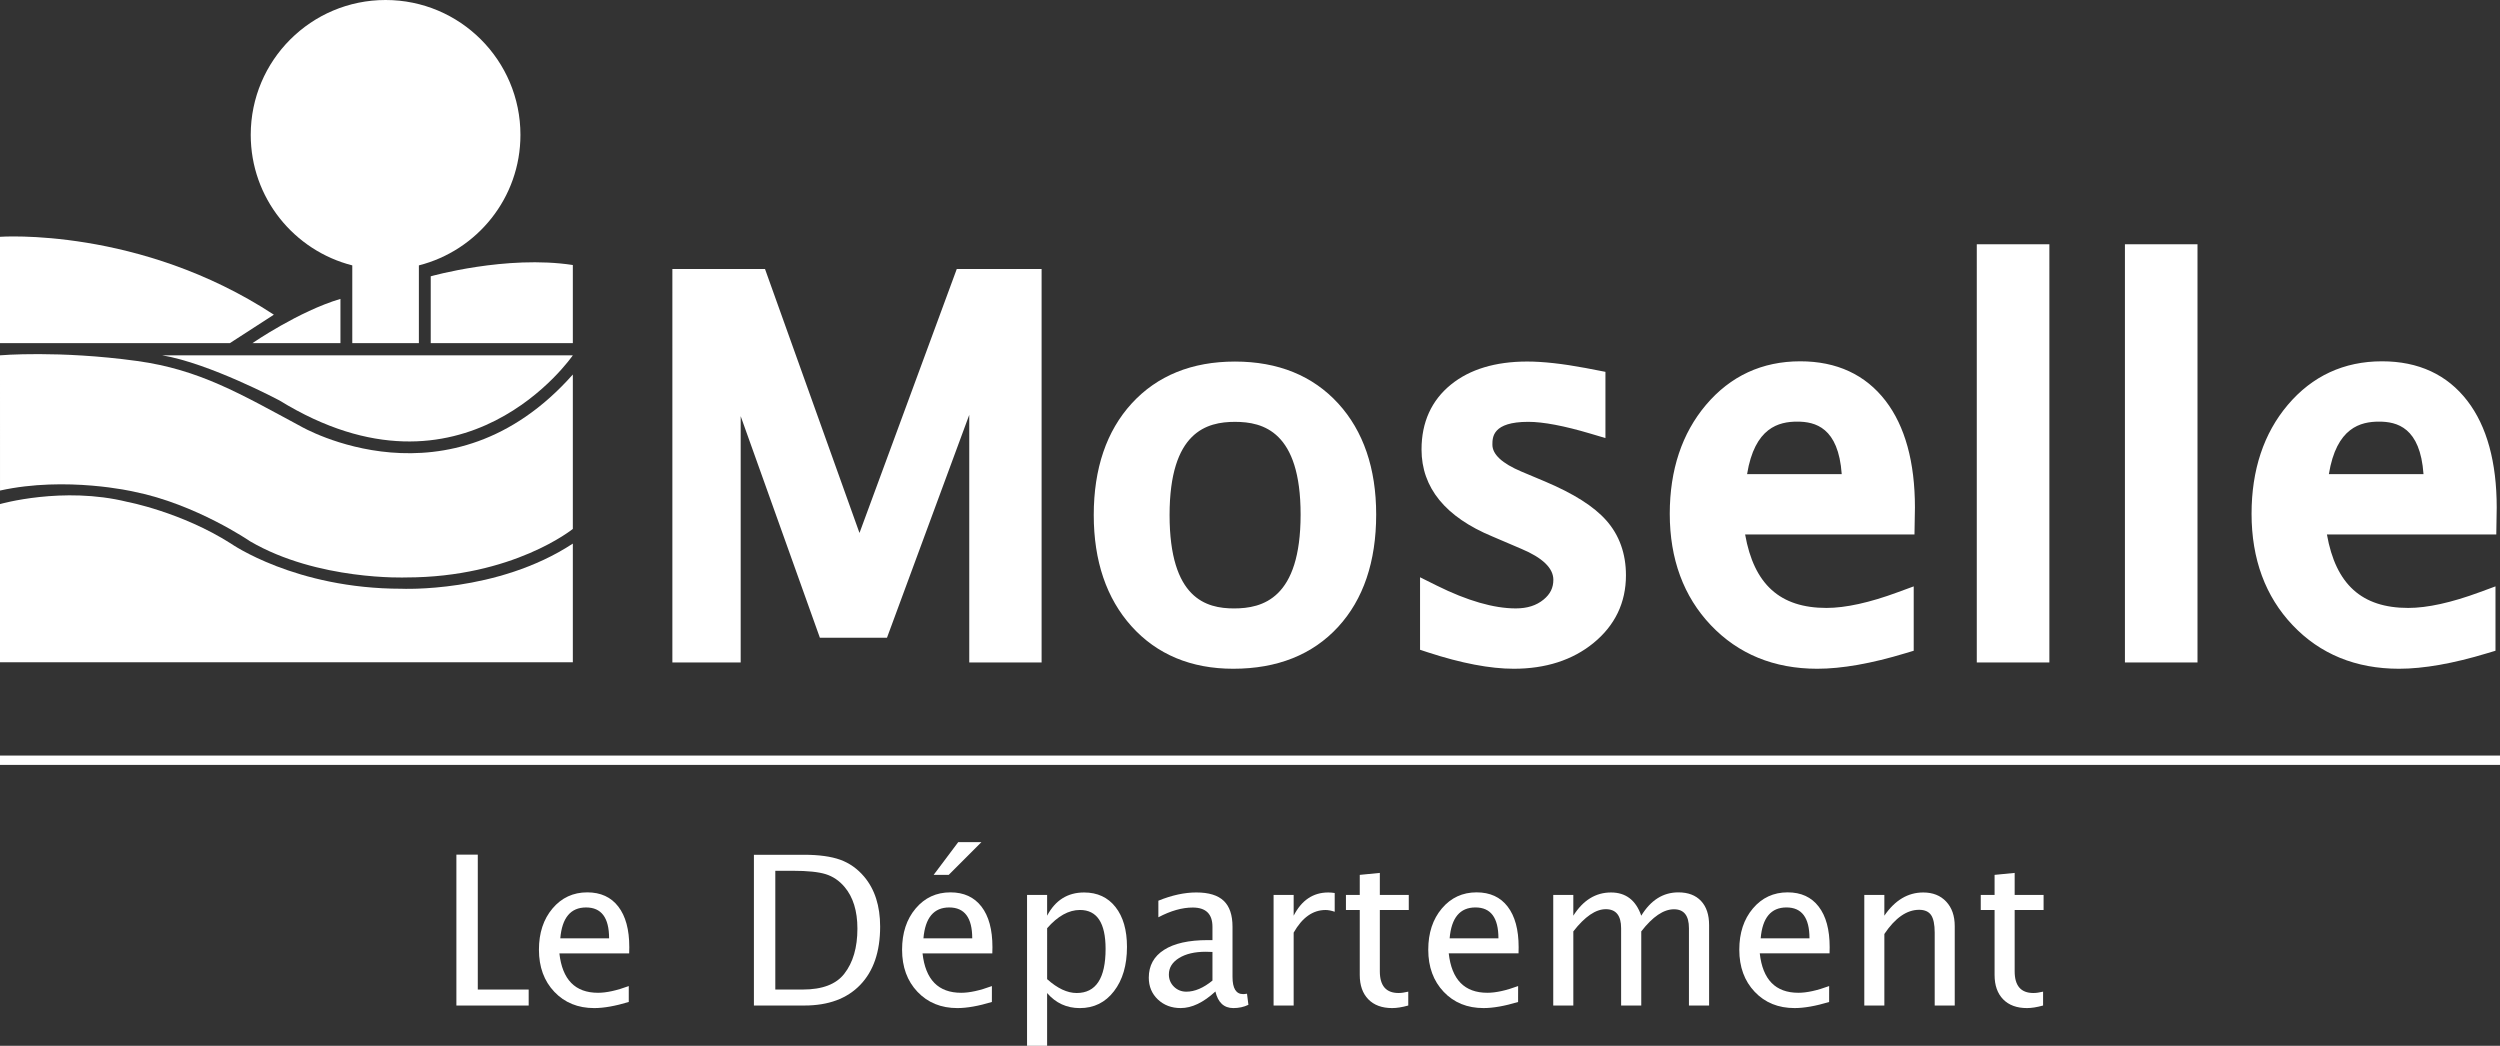 <?xml version="1.0" encoding="utf-8"?>
<!-- Generator: Adobe Illustrator 16.0.0, SVG Export Plug-In . SVG Version: 6.00 Build 0)  -->
<!DOCTYPE svg PUBLIC "-//W3C//DTD SVG 1.1//EN" "http://www.w3.org/Graphics/SVG/1.1/DTD/svg11.dtd">
<svg version="1.1" id="Calque_1" xmlns="http://www.w3.org/2000/svg" xmlns:xlink="http://www.w3.org/1999/xlink" x="0px" y="0px"
	 width="267.893px" height="112.062px" viewBox="0 0 267.893 112.062" enable-background="new 0 0 267.893 112.062"
	 xml:space="preserve">
<rect x="0" y="0" width="267.893" height="112.062" fill="#333333" stroke="none"/>
<g>
	<rect x="0" y="80.964" fill="#FFFFFF" width="267.893" height="1"/>
	<path fill="#FFFFFF" d="M0,38.075c0,0,6.283-0.546,14.673,0.605c6.722,0.922,11.075,3.521,17.574,7.014
		c0,0,15.959,9.299,29.136-5.564v16.547c0,0-6.396,5.201-17.887,5.201c0,0-9.434,0.362-16.689-3.869c0,0-5.807-3.992-12.458-5.323
		c0,0-7.211-1.692-14.348-0.12L0,38.075L0,38.075z"/>
	<path fill="#FFFFFF" d="M0,70.969V54.016c0,0,6.729-1.937,13.622-0.241c0,0,5.805,1.088,11.127,4.475c0,0,6.895,4.838,18.265,4.838
		c0,0,10.267,0.484,18.369-4.838V70.97H0V70.969z"/>
	<path fill="#FFFFFF" d="M17.371,38.075h44.012c0,0-11.635,17.022-31.434,4.837C29.949,42.912,22.45,38.921,17.371,38.075"/>
	<path fill="#FFFFFF" d="M0,25.375c0,0,14.953-1.089,29.346,8.346l-4.718,3.051H0V25.375z"/>
	<path fill="#FFFFFF" d="M27.047,36.771c0,0,4.958-3.414,9.434-4.743v4.743H27.047z"/>
	<path fill="#FFFFFF" d="M46.156,29.608c0,0,8.09-2.299,15.227-1.21v8.372H46.156V29.608z"/>
	<polygon fill="#FFFFFF" points="73.297,69.743 73.297,30.075 81.097,30.075 92.085,60.766 103.396,30.075 110.366,30.075 
		110.366,69.743 105.111,69.743 105.111,37.472 94.176,67.088 88.735,67.088 78.121,37.394 78.121,69.743 	"/>
	<path fill="#FFFFFF" d="M111.615,70.991h-7.752V44.454l-8.817,23.885h-7.189l-8.487-23.745v26.397h-7.32V28.827h9.927L92.1,57.111
		l10.424-28.284h9.091V70.991L111.615,70.991z M106.36,68.492h2.758V31.323h-4.854L92.067,64.421L80.217,31.323h-5.672v37.169h2.328
		V37.394l2.423-0.422l10.318,28.865h3.692l10.637-28.798l2.417,0.433V68.492L106.36,68.492z"/>
	<path fill="#FFFFFF" d="M132.148,70.411c-4.164,0-7.485-1.377-9.97-4.14c-2.485-2.759-3.729-6.452-3.729-11.083
		c0-4.681,1.249-8.384,3.74-11.109c2.493-2.725,5.874-4.087,10.146-4.087c4.27,0,7.651,1.362,10.145,4.087
		c2.491,2.727,3.74,6.41,3.74,11.057c0,4.755-1.254,8.489-3.754,11.204C139.966,69.055,136.525,70.411,132.148,70.411
		 M132.23,66.447c5.591,0,8.388-3.769,8.388-11.312c0-7.45-2.761-11.176-8.281-11.176c-5.503,0-8.255,3.742-8.255,11.229
		C124.081,62.69,126.798,66.447,132.23,66.447"/>
	<path fill="#FFFFFF" d="M132.148,71.662c-4.514,0-8.181-1.534-10.898-4.552c-2.685-2.986-4.047-6.996-4.047-11.922
		c0-4.979,1.368-9.002,4.066-11.953c2.728-2.98,6.452-4.491,11.066-4.491s8.337,1.511,11.064,4.491
		c2.698,2.955,4.068,6.957,4.068,11.899c0,5.054-1.375,9.107-4.085,12.051C140.65,70.153,136.871,71.662,132.148,71.662z
		 M132.336,41.239c-3.938,0-6.958,1.204-9.223,3.684c-2.266,2.474-3.413,5.93-3.413,10.267c0,4.289,1.146,7.733,3.406,10.248
		c2.257,2.51,5.214,3.727,9.042,3.727c4.049,0,7.125-1.197,9.401-3.67c2.271-2.464,3.422-5.949,3.422-10.356
		c0-4.3-1.15-7.738-3.412-10.218C139.292,42.443,136.273,41.239,132.336,41.239z M132.23,67.696c-4.288,0-9.399-2.174-9.399-12.508
		c0-10.314,5.169-12.479,9.505-12.479c4.349,0,9.531,2.156,9.531,12.426C141.868,65.517,136.626,67.696,132.23,67.696z
		 M132.336,45.205c-3.008,0-7.007,1.036-7.007,9.983c0,8.973,3.938,10.009,6.9,10.009c3.064,0,7.141-1.043,7.141-10.062
		C139.371,46.235,135.355,45.205,132.336,45.205z"/>
	<path fill="#FFFFFF" d="M162.207,70.411c-2.412,0-5.342-0.563-8.791-1.686v-4.853c3.449,1.717,6.451,2.573,9.006,2.573
		c1.519,0,2.779-0.411,3.78-1.235c0.999-0.817,1.499-1.85,1.499-3.082c0-1.806-1.403-3.295-4.205-4.477l-3.083-1.312
		c-4.558-1.894-6.837-4.617-6.837-8.176c0-2.536,0.899-4.533,2.696-5.989c1.791-1.456,4.254-2.187,7.383-2.187
		c1.624,0,3.638,0.225,6.029,0.672l1.101,0.214v4.396c-2.949-0.875-5.289-1.312-7.021-1.312c-3.396,0-5.094,1.233-5.094,3.701
		c0,1.588,1.285,2.93,3.858,4.018l2.547,1.074c2.876,1.213,4.914,2.495,6.112,3.847c1.194,1.35,1.793,3.033,1.793,5.051
		c0,2.555-1.01,4.656-3.028,6.3C167.934,69.592,165.353,70.411,162.207,70.411"/>
	<path fill="#FFFFFF" d="M162.207,71.662c-2.531,0-5.619-0.591-9.177-1.751l-0.862-0.284v-7.769l1.805,0.898
		c3.257,1.618,6.101,2.439,8.449,2.439c1.233,0,2.211-0.309,2.987-0.949c0.713-0.583,1.044-1.261,1.044-2.118
		c0-1.246-1.156-2.362-3.443-3.321l-3.088-1.32c-5.035-2.088-7.595-5.228-7.595-9.321c0-2.917,1.062-5.262,3.158-6.961
		c2.016-1.634,4.763-2.464,8.17-2.464c1.69,0,3.797,0.234,6.26,0.695l2.119,0.41v7.097l-1.606-0.477
		c-2.82-0.838-5.063-1.263-6.663-1.263c-3.844,0-3.844,1.656-3.844,2.454c0,1.033,1.04,1.998,3.095,2.869l2.544,1.07
		c3.082,1.305,5.229,2.664,6.562,4.168c1.398,1.575,2.11,3.559,2.11,5.881c0,2.937-1.176,5.383-3.489,7.267
		C168.503,70.737,165.632,71.662,162.207,71.662z M154.667,67.808c2.937,0.899,5.472,1.354,7.539,1.354
		c2.838,0,5.176-0.729,6.956-2.184c1.729-1.408,2.569-3.151,2.569-5.332c0-1.722-0.482-3.1-1.479-4.222
		c-1.064-1.202-2.971-2.391-5.666-3.526l-2.543-1.07c-3.068-1.301-4.622-3.042-4.622-5.17c0-2.362,1.328-6.863,12.112-4.034v-1.721
		l-0.089-0.019c-2.302-0.429-4.255-0.647-5.791-0.647c-2.817,0-5.038,0.644-6.596,1.905c-1.504,1.221-2.235,2.861-2.235,5.021
		c0,3.03,1.985,5.328,6.065,7.022l3.096,1.317c3.292,1.387,4.963,3.279,4.963,5.623c0,1.595-0.675,2.995-1.955,4.049
		c-2.768,2.269-7.157,1.871-12.325-0.352L154.667,67.808L154.667,67.808z"/>
	<path fill="#FFFFFF" d="M203.816,68.805c-3.537,1.07-6.566,1.605-9.085,1.605c-4.288,0-7.786-1.422-10.493-4.276
		c-2.708-2.849-4.062-6.541-4.062-11.08c0-4.41,1.193-8.031,3.579-10.854c2.386-2.822,5.438-4.235,9.154-4.235
		c3.52,0,6.239,1.251,8.158,3.752c1.922,2.502,2.884,6.061,2.884,10.669l-0.028,1.638h-18.358c0.768,6.914,4.157,10.37,10.158,10.37
		c2.197,0,4.896-0.592,8.095-1.77L203.816,68.805L203.816,68.805z M185.805,52.055h12.838c0-5.414-2.021-8.122-6.057-8.122
		C188.53,43.933,186.268,46.641,185.805,52.055"/>
	<path fill="#FFFFFF" d="M194.731,71.662c-4.625,0-8.459-1.571-11.4-4.667c-2.922-3.073-4.404-7.092-4.404-11.94
		c0-4.693,1.305-8.617,3.875-11.659c2.622-3.104,6.024-4.679,10.107-4.679c3.909,0,6.987,1.428,9.15,4.241
		c2.081,2.714,3.14,6.558,3.14,11.428l-0.049,2.885h-18.148c0.949,5.361,3.748,7.874,8.721,7.874c2.04,0,4.619-0.566,7.661-1.691
		l1.684-0.619v6.898l-0.887,0.266C200.537,71.103,197.357,71.662,194.731,71.662z M192.909,41.212c-3.362,0-6.045,1.242-8.2,3.795
		c-2.18,2.578-3.285,5.957-3.285,10.048c0,4.247,1.216,7.592,3.72,10.222c2.482,2.618,5.621,3.888,9.589,3.888
		c2.174,0,4.806-0.435,7.837-1.291v-1.496c-2.615,0.841-4.914,1.265-6.847,1.265c-4.616,0-10.347-1.99-11.398-11.482l-0.153-1.387
		h18.525l0.007-0.408c0-4.283-0.881-7.617-2.622-9.884C198.388,42.281,196.045,41.212,192.909,41.212z M199.893,53.301h-15.447
		l0.116-1.354c0.654-7.656,4.726-9.263,8.024-9.263c3.33,0,7.307,1.627,7.307,9.371V53.301L199.893,53.301z M187.213,50.806h10.141
		c-0.351-5.013-2.853-5.625-4.767-5.625C190.629,45.181,188.026,45.794,187.213,50.806z"/>
	<rect x="213.076" y="27.421" fill="#FFFFFF" width="5.281" height="42.322"/>
	<path fill="#FFFFFF" d="M219.605,70.991h-7.778V26.173h7.778V70.991z M214.324,68.492h2.783V28.669h-2.783V68.492z"/>
	<rect x="228.949" y="27.421" fill="#FFFFFF" width="5.281" height="42.322"/>
	<path fill="#FFFFFF" d="M235.478,70.991h-7.777V26.173h7.777V70.991z M230.197,68.492h2.783V28.669h-2.783V68.492z"/>
	<path fill="#FFFFFF" d="M266.158,68.805c-3.537,1.07-6.566,1.605-9.086,1.605c-4.287,0-7.787-1.422-10.492-4.276
		c-2.709-2.849-4.062-6.541-4.062-11.08c0-4.41,1.192-8.031,3.578-10.854c2.389-2.822,5.438-4.235,9.153-4.235
		c3.521,0,6.24,1.251,8.16,3.752c1.924,2.502,2.881,6.061,2.881,10.669l-0.026,1.638h-18.357c0.766,6.914,4.156,10.37,10.157,10.37
		c2.198,0,4.896-0.592,8.095-1.77L266.158,68.805L266.158,68.805z M248.146,52.055h12.84c0-5.414-2.021-8.122-6.057-8.122
		C250.871,43.933,248.611,46.641,248.146,52.055"/>
	<path fill="#FFFFFF" d="M257.072,71.662c-4.626,0-8.462-1.571-11.396-4.667c-2.922-3.073-4.405-7.092-4.405-11.94
		c0-4.693,1.305-8.617,3.873-11.657c2.625-3.105,6.024-4.681,10.106-4.681c3.912,0,6.988,1.428,9.15,4.241
		c2.084,2.712,3.141,6.558,3.141,11.429l-0.045,2.884h-18.149c0.948,5.361,3.743,7.874,8.718,7.874c2.04,0,4.618-0.566,7.663-1.691
		l1.682-0.619v6.898l-0.887,0.266C262.879,71.103,259.701,71.662,257.072,71.662z M255.25,41.212c-3.358,0-6.045,1.242-8.199,3.795
		c-2.179,2.578-3.282,5.957-3.282,10.048c0,4.247,1.215,7.592,3.717,10.222c2.482,2.618,5.616,3.888,9.588,3.888
		c2.175,0,4.808-0.435,7.84-1.291v-1.496c-2.617,0.841-4.916,1.265-6.849,1.265c-4.617,0-10.346-1.99-11.396-11.482l-0.155-1.387
		h18.524l0.008-0.405c0-4.286-0.885-7.62-2.623-9.887C260.732,42.281,258.39,41.212,255.25,41.212z M262.235,53.301h-15.448
		l0.114-1.354c0.661-7.656,4.729-9.263,8.028-9.263c3.331,0,7.306,1.627,7.306,9.371V53.301z M249.555,50.806h10.141
		c-0.35-5.013-2.85-5.625-4.767-5.625C252.974,45.181,250.371,45.794,249.555,50.806z"/>
	<g>
		<path fill="#FFFFFF" d="M80.787,107.75V91.595h5.371c1.601,0,2.896,0.18,3.882,0.533c0.985,0.357,1.839,0.961,2.561,1.812
			c1.14,1.354,1.713,3.136,1.713,5.35c0,2.685-0.709,4.766-2.128,6.242c-1.419,1.479-3.417,2.217-5.993,2.217H80.787z
			 M83.08,106.036h2.937c2.097,0,3.581-0.562,4.454-1.692c0.937-1.199,1.407-2.812,1.407-4.836c0-1.896-0.463-3.391-1.387-4.476
			c-0.56-0.66-1.229-1.114-2.008-1.358c-0.78-0.243-1.951-0.363-3.517-0.363H83.08V106.036z"/>
		<path fill="#FFFFFF" d="M106.287,107.368c-1.438,0.437-2.672,0.655-3.697,0.655c-1.748,0-3.171-0.581-4.273-1.74
			c-1.104-1.161-1.653-2.666-1.653-4.515c0-1.797,0.484-3.271,1.456-4.42c0.972-1.151,2.214-1.726,3.729-1.726
			c1.433,0,2.54,0.51,3.323,1.526c0.784,1.019,1.175,2.467,1.175,4.346l-0.014,0.665h-7.477c0.312,2.816,1.691,4.224,4.138,4.224
			c0.896,0,1.994-0.237,3.295-0.719L106.287,107.368L106.287,107.368z M98.953,100.547h5.229c0-2.205-0.82-3.307-2.467-3.307
			C100.063,97.24,99.143,98.342,98.953,100.547 M100.048,93.747l2.633-3.507h2.486l-3.503,3.507H100.048z"/>
		<path fill="#FFFFFF" d="M51.198,91.58v14.456h5.453v1.714h-7.745V91.58H51.198z"/>
		<path fill="#FFFFFF" d="M67.375,107.368c-1.438,0.437-2.673,0.655-3.699,0.655c-1.745,0-3.171-0.581-4.272-1.74
			c-1.104-1.161-1.653-2.666-1.653-4.515c0-1.797,0.484-3.271,1.456-4.42c0.974-1.151,2.214-1.726,3.729-1.726
			c1.432,0,2.541,0.51,3.322,1.526c0.784,1.019,1.176,2.467,1.176,4.346l-0.014,0.665h-7.477c0.313,2.816,1.693,4.224,4.138,4.224
			c0.896,0,1.994-0.237,3.296-0.719v1.703H67.375z M60.04,100.547h5.229c0-2.205-0.822-3.307-2.468-3.307
			C61.15,97.24,60.23,98.342,60.04,100.547"/>
		<path fill="#FFFFFF" d="M110.055,112.062V95.896h2.151v2.227c0.88-1.659,2.201-2.488,3.961-2.488c1.428,0,2.55,0.521,3.368,1.562
			c0.819,1.04,1.229,2.464,1.229,4.267c0,1.967-0.465,3.55-1.394,4.753c-0.928,1.207-2.147,1.808-3.661,1.808
			c-1.404,0-2.575-0.537-3.504-1.614v5.654h-2.151V112.062z M112.207,104.923c1.105,0.991,2.16,1.485,3.165,1.485
			c2.066,0,3.1-1.577,3.1-4.727c0-2.78-0.914-4.171-2.749-4.171c-1.201,0-2.372,0.651-3.515,1.954L112.207,104.923L112.207,104.923z
			"/>
		<path fill="#FFFFFF" d="M130.239,106.245c-1.287,1.186-2.527,1.777-3.72,1.777c-0.983,0-1.798-0.309-2.446-0.922
			c-0.646-0.615-0.972-1.392-0.972-2.332c0-1.294,0.545-2.288,1.634-2.983c1.086-0.696,2.645-1.045,4.675-1.045h0.513v-1.429
			c0-1.373-0.705-2.062-2.116-2.062c-1.137,0-2.362,0.348-3.68,1.045v-1.778c1.448-0.59,2.806-0.883,4.071-0.883
			c1.324,0,2.303,0.296,2.932,0.896c0.629,0.597,0.942,1.524,0.942,2.782v5.371c0,1.23,0.379,1.844,1.137,1.844
			c0.095,0,0.233-0.012,0.416-0.042l0.151,1.188c-0.485,0.235-1.026,0.351-1.615,0.351
			C131.158,108.022,130.518,107.43,130.239,106.245 M129.924,105.077v-3.068l-0.722-0.021c-1.176,0-2.13,0.223-2.856,0.67
			c-0.729,0.449-1.092,1.038-1.092,1.764c0,0.518,0.182,0.954,0.544,1.312c0.364,0.354,0.809,0.532,1.332,0.532
			C128.025,106.264,128.955,105.868,129.924,105.077"/>
		<path fill="#FFFFFF" d="M136.474,107.75V95.896h2.151v2.227c0.852-1.659,2.087-2.488,3.71-2.488c0.22,0,0.447,0.02,0.688,0.056
			v2.009c-0.372-0.125-0.699-0.187-0.982-0.187c-1.359,0-2.501,0.809-3.416,2.423v7.814H136.474z"/>
		<path fill="#FFFFFF" d="M149.183,108.023c-1.093,0-1.944-0.313-2.556-0.938c-0.612-0.627-0.919-1.496-0.919-2.608v-6.964h-1.481
			v-1.615h1.481v-2.149l2.151-0.21v2.359h3.101v1.615h-3.101v6.57c0,1.552,0.669,2.325,2.01,2.325c0.284,0,0.627-0.047,1.037-0.145
			v1.485C150.244,107.933,149.668,108.023,149.183,108.023"/>
		<path fill="#FFFFFF" d="M162.674,107.369c-1.439,0.436-2.674,0.653-3.7,0.653c-1.747,0-3.17-0.578-4.271-1.739
			c-1.103-1.161-1.655-2.667-1.655-4.514c0-1.798,0.486-3.272,1.458-4.421c0.972-1.151,2.213-1.726,3.728-1.726
			c1.436,0,2.543,0.509,3.325,1.529c0.781,1.019,1.174,2.464,1.174,4.343l-0.011,0.665h-7.479c0.314,2.816,1.692,4.224,4.138,4.224
			c0.896,0,1.994-0.237,3.296-0.721L162.674,107.369L162.674,107.369z M155.339,100.547h5.229c0-2.208-0.821-3.308-2.465-3.308
			C156.449,97.239,155.528,98.339,155.339,100.547"/>
		<path fill="#FFFFFF" d="M166.441,107.75V95.896h2.151v2.227c1.049-1.659,2.396-2.488,4.038-2.488c1.588,0,2.668,0.829,3.242,2.488
			c1.02-1.667,2.343-2.499,3.975-2.499c1.048,0,1.858,0.307,2.434,0.923c0.574,0.611,0.861,1.476,0.861,2.58v8.623h-2.16v-8.284
			c0-1.354-0.534-2.03-1.604-2.03c-1.113,0-2.281,0.789-3.505,2.369v7.945h-2.159v-8.284c0-1.359-0.549-2.04-1.641-2.04
			c-1.083,0-2.243,0.791-3.48,2.379v7.945H166.441z"/>
		<path fill="#FFFFFF" d="M196.004,107.369c-1.438,0.436-2.675,0.653-3.699,0.653c-1.747,0-3.173-0.578-4.272-1.739
			c-1.105-1.161-1.655-2.667-1.655-4.514c0-1.798,0.485-3.272,1.458-4.421c0.973-1.151,2.213-1.726,3.729-1.726
			c1.435,0,2.542,0.509,3.322,1.529c0.784,1.019,1.175,2.464,1.175,4.343l-0.012,0.665h-7.478c0.312,2.816,1.691,4.224,4.139,4.224
			c0.894,0,1.992-0.237,3.295-0.721L196.004,107.369L196.004,107.369z M188.67,100.547h5.229c0-2.208-0.823-3.308-2.466-3.308
			C189.779,97.239,188.857,98.339,188.67,100.547"/>
		<path fill="#FFFFFF" d="M199.773,107.75V95.896h2.149v2.227c1.136-1.659,2.523-2.488,4.169-2.488c1.026,0,1.846,0.325,2.456,0.978
			c0.611,0.65,0.917,1.525,0.917,2.626v8.513h-2.147v-7.814c0-0.881-0.132-1.507-0.388-1.884c-0.261-0.376-0.689-0.562-1.284-0.562
			c-1.316,0-2.559,0.862-3.723,2.59v7.671h-2.149V107.75z"/>
		<path fill="#FFFFFF" d="M217.207,108.023c-1.093,0-1.942-0.313-2.555-0.938c-0.611-0.627-0.918-1.496-0.918-2.608v-6.964h-1.482
			v-1.615h1.482v-2.149l2.152-0.21v2.359h3.099v1.615h-3.099v6.57c0,1.552,0.669,2.325,2.008,2.325c0.284,0,0.63-0.047,1.037-0.145
			v1.485C218.268,107.933,217.695,108.023,217.207,108.023"/>
	</g>
	<path fill="#FFFFFF" d="M55.769,14.45C55.769,6.47,49.299,0,41.319,0C33.338,0,26.868,6.47,26.868,14.45
		c0,6.747,4.63,12.396,10.882,13.988v8.333h3.568h3.568v-8.333C51.138,26.847,55.769,21.197,55.769,14.45z"/>
</g>
</svg>
